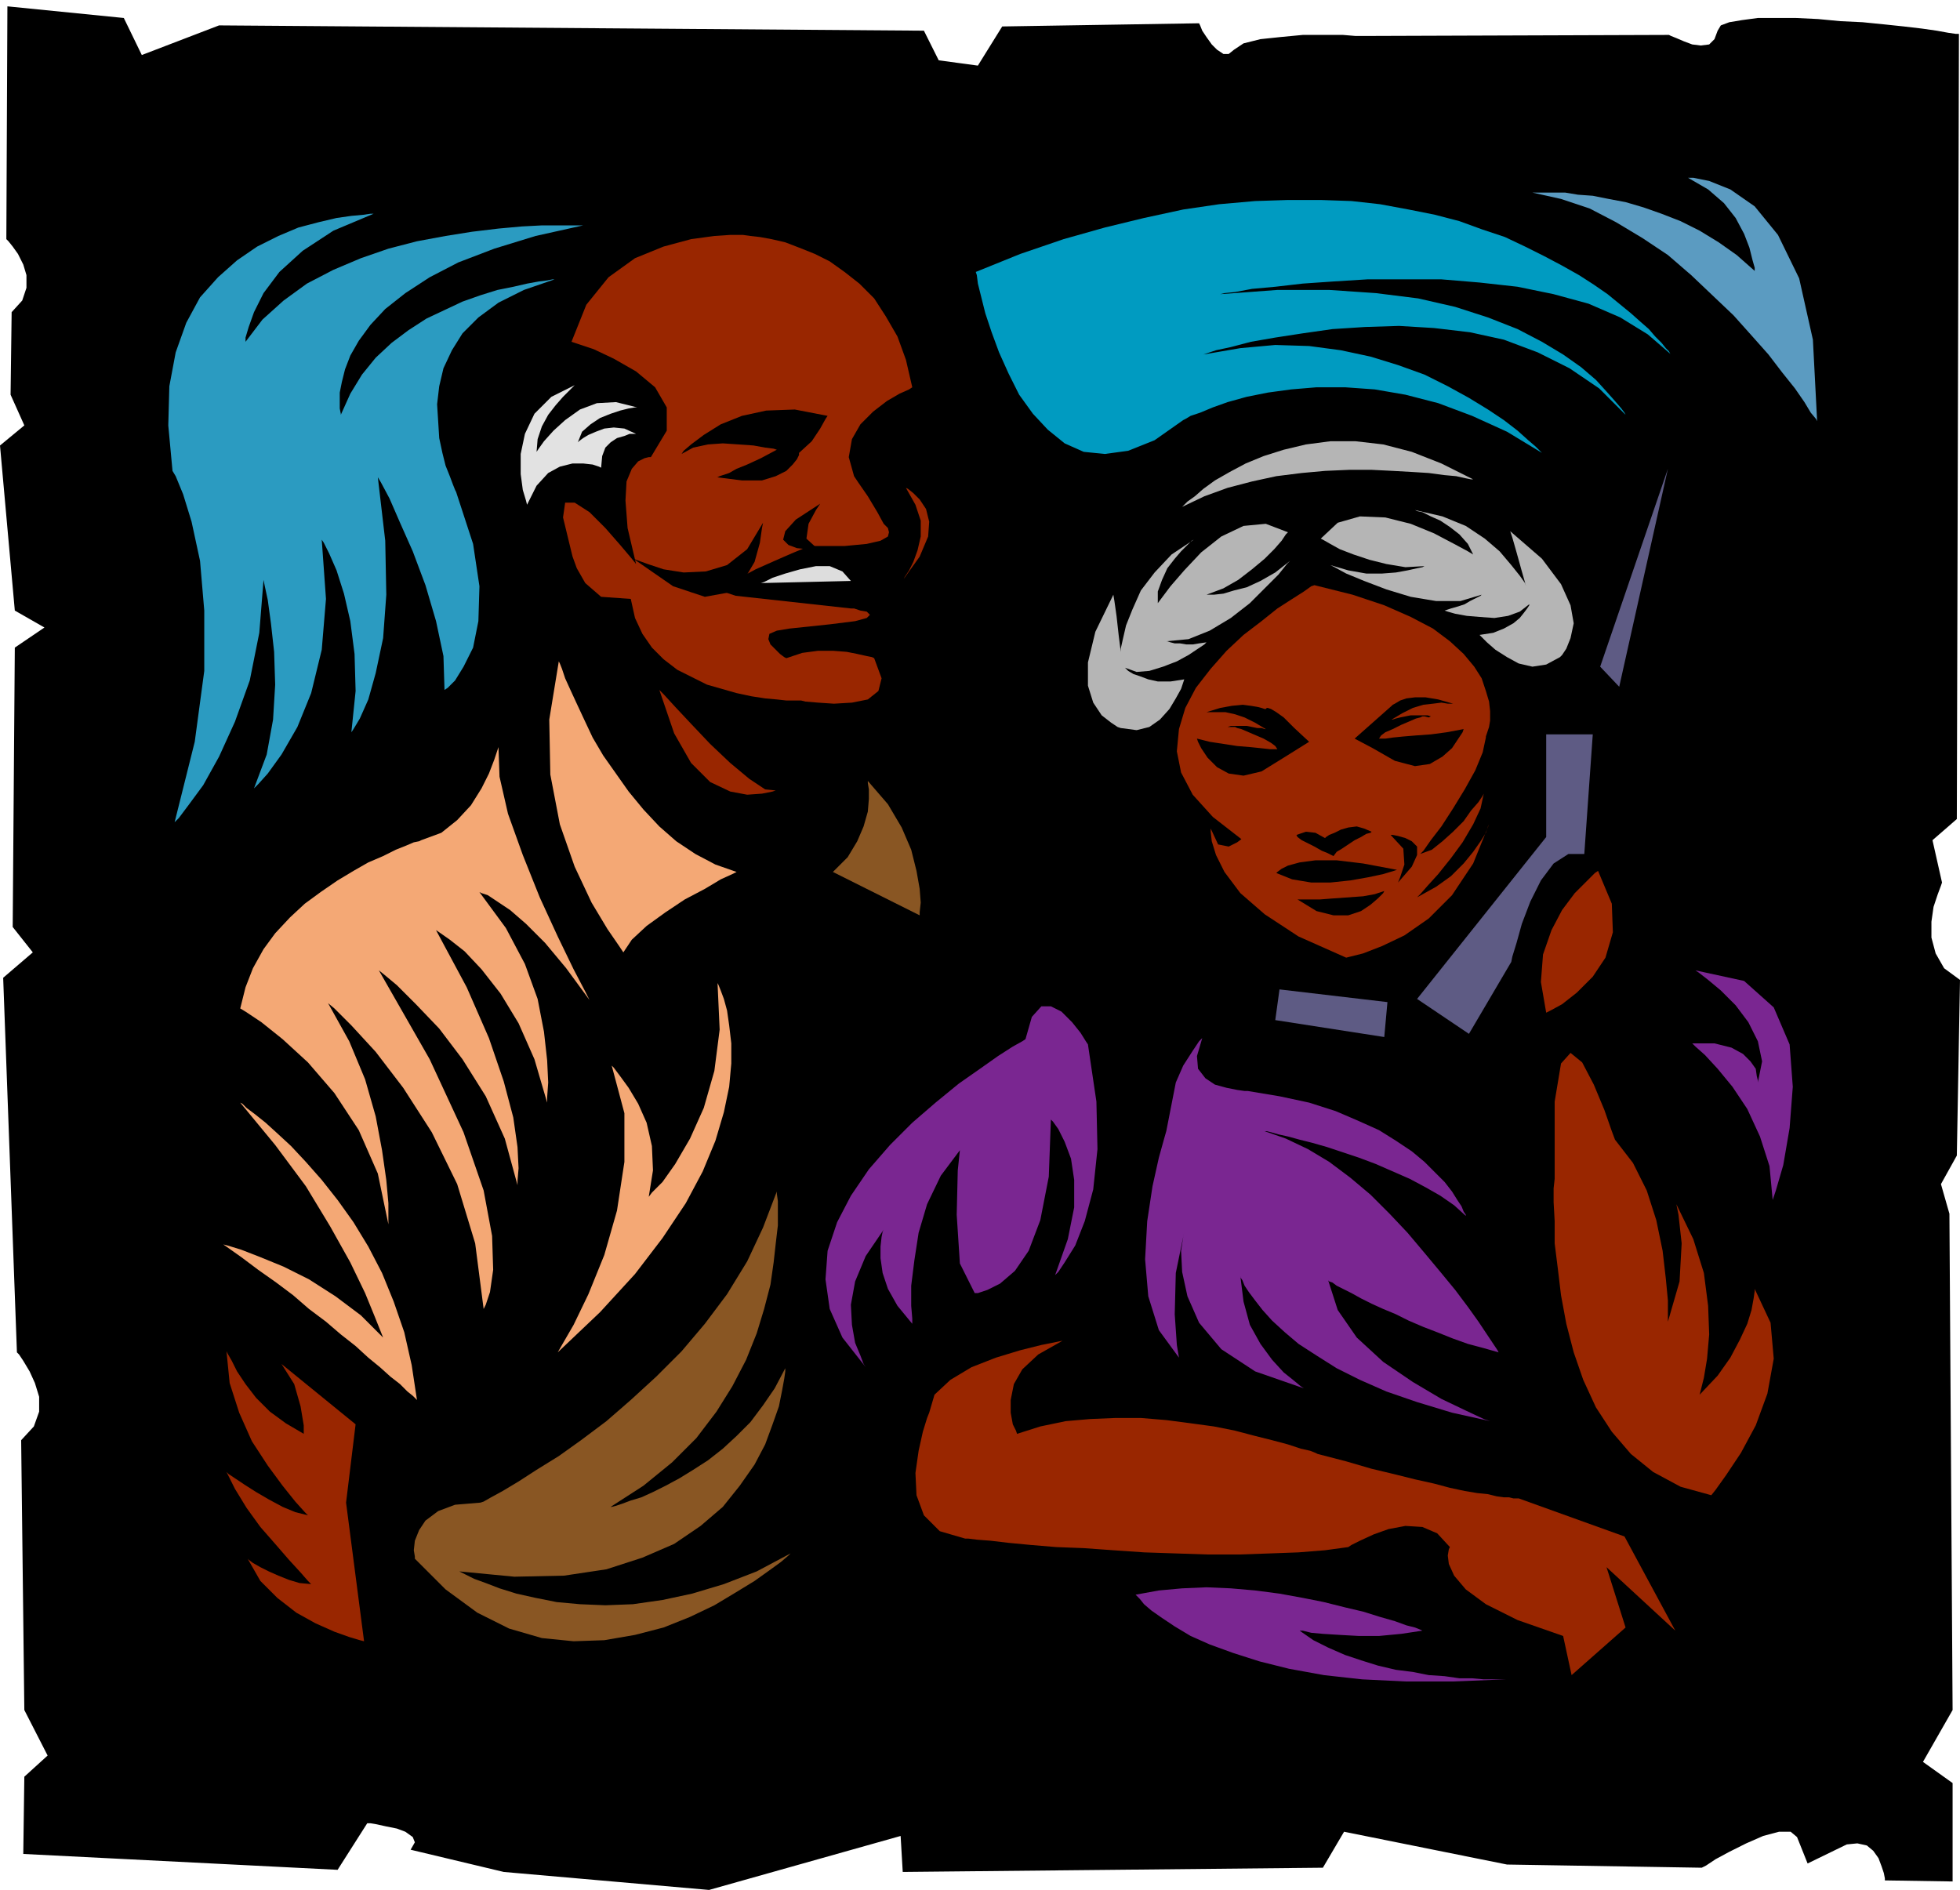 <svg xmlns="http://www.w3.org/2000/svg" width="1.852in" height="1.786in" fill-rule="evenodd" stroke-linecap="round" preserveAspectRatio="none" viewBox="0 0 1852 1786"><style>.pen1{stroke:none}.brush2{fill:#000}.brush3{fill:#992600}.brush6{fill:#5e5b84}.brush13{fill:#895623}</style><path d="m1698 1736 10 25 37-18 10-1 9 2 6 5 5 7 3 8 2 6 1 5v2l64 1v-93l-28-20 28-49-3-469-8-28 15-27 3-166-15-11-8-14-4-15v-15l2-14 4-12 3-8 1-3-9-40 23-20 2-742h-3l-7-1-11-2-14-2-17-2-19-2-20-2-21-1-21-2-21-1h-36l-15 2-12 2-8 3-3 5-3 8-5 5-8 1-8-1-8-3-7-3-5-2-2-1-291 1h-5l-12-1h-38l-21 2-19 2-16 4-9 6-5 4h-5l-6-4-5-5-5-7-4-6-2-5-1-2-186 3-23 37-37-5-14-28-666-5-73 28-17-35L7 6 6 226l2 2 4 5 5 7 5 10 3 10v12l-4 12-10 11-1 78 13 29-23 19 14 156 28 16-28 19-2 264 19 24-28 24 13 354 2 2 4 6 6 10 5 11 4 13v14l-5 14-12 13 3 255 22 43-22 20-1 73 297 15 28-44h3l6 1 9 2 10 2 8 3 7 5 2 5-4 7 88 21 194 17 181-51 2 34 397-4 20-34 154 31 184 3 4-2 9-6 13-7 16-8 16-7 15-4h11l6 5z" class="pen1 brush2"/><path d="m1242 553-3 1-7 5-11 7-14 9-15 12-17 13-16 15-15 17-14 18-10 19-6 20-2 21 4 20 11 21 19 21 27 21-4 3-8 4-10-2-7-15v3l1 9 4 13 8 16 15 20 23 20 32 21 45 20 4-1 12-3 18-7 21-10 23-16 22-22 20-30 15-37-1 2-2 6-5 8-7 10-9 11-12 12-14 10-18 10 3-3 7-8 10-11 12-15 11-15 10-17 7-15 3-14-1 2-4 6-7 8-7 10-10 10-10 9-10 8-11 4 3-3 7-10 10-13 11-17 11-18 10-18 7-17 3-14v-1l1-3 2-6 1-6v-9l-1-9-3-10-4-12-7-11-10-12-13-12-16-12-21-11-25-11-30-10-36-9z" class="pen1 brush3"/><path d="m1237 701-24 15-21 13-17 4-14-2-11-6-9-9-6-9-3-6-1-3 12 3 13 2 13 2 12 1 10 1 9 1h7l-2-3-4-3-7-4-7-3-7-3-7-3-4-1-2-1h-7l3-1h15l5 1 5 1h4l3 1h1l-10-6-10-5-9-3-9-2h-18l13-4 11-2 10-1 8 1 6 1 4 1 3 1h1l1-1h1l3 1 5 3 7 5 10 10 14 13zm66-3h6l7-1 10-1 12-1 14-1 15-2 16-3-1 3-4 6-6 9-9 8-12 7-14 2-19-5-21-12-17-9 35-31 1-1 2-1 5-3 6-2 8-1h10l12 2 14 4h-5l-6-1-8 1-9 1-10 3-10 5-10 6h1l3-1 4-1 5-1 5-1h16l3 1-2 1-4-1h-2l-2 1-4 1-7 3-7 3-8 4-7 3-4 3-2 3zm-78 91 3-1 6-2 9 1 9 5 1-1 3-2 5-2 6-3 7-2 8-1 7 2 7 3-1 1-4 1-5 3-6 3-6 4-6 4-5 3-3 4-2-1-4-2-5-2-7-4-6-3-6-3-4-3-1-2zm-19 36 1-1 4-3 6-3 11-3 15-2h20l25 3 32 6-3 1-10 3-14 3-17 3-19 2h-18l-18-3-15-6zm20 25h21l13-1 14-1 14-1 11-2 9-3-1 2-5 5-7 6-9 6-12 4h-14l-16-4-18-11z" class="pen1 brush2"/><path d="M1314 789h2l5 1 7 2 6 3 5 5v8l-5 11-13 15 2-5 4-12-1-15-12-13z" class="pen1 brush2"/><path d="m528 625 1 2 2 5 3 9 5 11 6 13 7 15 8 17 10 17 12 17 12 17 14 17 15 16 16 14 18 12 19 10 20 7-4 2-11 5-15 9-19 10-18 12-18 13-14 13-8 12-4-6-11-16-15-25-16-34-14-40-9-47-1-52 9-55zm-57 81-1 3-3 9-5 13-7 14-10 16-13 14-15 12-19 7-2 1-5 1-7 3-10 4-12 6-14 6-14 8-15 9-16 11-15 11-14 13-14 15-11 15-10 18-7 18-5 20 5 3 15 10 20 16 24 22 25 29 23 35 18 41 10 48v-20l-2-22-4-28-6-32-10-35-15-36-20-36 6 5 16 16 23 25 26 34 27 42 24 49 17 56 8 62 2-4 4-12 3-21-1-32-8-43-19-55-32-69-48-84 5 4 12 10 18 18 22 23 22 29 22 35 18 40 12 44v-4l1-12-1-20-4-28-9-34-14-41-21-48-29-54 3 2 10 7 14 11 16 17 18 23 17 28 15 34 12 41v-5l1-14-1-21-3-27-6-31-12-33-18-34-25-34 2 1 6 2 9 6 12 8 15 13 18 18 20 24 22 30-4-8-11-21-15-31-17-37-16-40-14-39-8-35-1-28zm-244 336 2 1 4 4 8 6 10 8 11 10 13 12 14 15 15 17 15 19 15 21 14 23 13 25 11 27 10 29 7 31 5 33-1-1-3-3-5-4-7-7-9-7-10-9-11-9-12-11-14-11-14-12-16-12-15-13-16-12-17-12-16-12-17-12 4 1 13 4 18 7 22 9 24 12 25 16 24 18 21 21-2-5-6-15-9-22-14-29-19-34-23-38-29-39-33-40zm451-113 1 2 2 5 3 8 3 11 2 14 2 17v19l-2 22-5 24-8 27-12 29-16 30-22 33-26 34-33 36-40 38 4-7 11-19 14-29 15-37 12-42 7-46v-46l-12-45 2 2 6 8 8 11 9 15 8 18 5 22 1 23-4 25 3-4 10-10 12-17 14-24 13-29 10-35 5-39-2-44z" class="pen1" style="fill:#f4a875"/><path d="m1219 530-3 3-8 10-12 12-15 15-18 14-20 12-20 8-21 2h1l3 1 4 1h5l6 1h6l6-1 7-1-2 2-6 4-9 6-11 6-13 5-13 4-12 1-11-4 1 1 2 2 5 3 6 2 8 3 9 2h12l13-2-1 3-2 6-5 9-6 10-9 10-10 7-12 3-15-2-3-1-6-4-9-7-8-12-5-16v-22l7-29 17-35 1 6 2 14 2 18 2 16v-3l2-9 3-13 6-15 8-18 13-17 16-17 21-14-2 1-4 4-6 6-6 7-7 9-5 11-4 11v11l3-4 9-12 13-15 16-17 19-15 21-10 21-2 21 8-2 2-4 6-7 8-9 9-12 10-13 10-14 8-16 6h7l9-1 10-3 12-3 13-6 14-8 14-11zm38 4 4 2 11 6 17 7 21 8 23 7 24 4h23l20-6-1 1-2 1-4 2-4 2-5 3-6 2-7 2-6 2 3 1 7 2 11 2 12 1 14 1 13-2 11-4 9-7v1l-2 3-3 4-4 5-6 5-9 5-10 4-13 2 2 2 5 5 8 7 11 7 11 6 13 3 13-2 13-7 2-2 4-6 4-10 3-14-3-17-9-20-18-24-30-26 2 6 4 14 5 18 4 14-1-3-5-7-8-10-11-13-14-12-18-12-22-9-26-6 2 1 5 1 8 4 9 4 9 6 9 7 8 9 5 10-5-3-13-7-19-10-22-9-24-6-24-1-21 6-16 15 2 1 7 4 9 5 13 5 15 5 16 4 18 3 18-1-2 1-5 1-9 2-11 2-13 1h-15l-17-3-17-5zm-140-55 1-1 4-4 7-5 8-7 11-8 14-8 15-8 17-7 19-6 21-5 23-3h24l26 3 27 7 28 11 30 15h-2l-5-1-9-2-11-1-15-2-16-1-18-1-20-1h-21l-23 1-22 2-24 3-23 5-23 6-22 8-21 10z" class="pen1" style="fill:#b5b5b5"/><path d="M1461 694v97l-122 153 49 33 40-68 1-5 4-13 5-18 8-21 10-20 12-16 14-9h15l8-113h-44zm-153 286-103-16 4-29 102 12-3 33z" class="pen1 brush6"/><path d="m1510 823-3 2-8 8-11 11-12 16-10 19-8 23-2 26 5 29 4-2 11-6 14-11 15-15 12-18 7-24-1-27-13-31zM746 594l38-4 24-3 11-3 3-3-3-3-6-1-6-2h-3l-109-12-9-3 2-6 11-8 15-8 18-8 16-7 12-5 5-2h33l21-2 13-3 7-4 1-4-1-4-3-3-1-1-6-11-9-15-9-13-4-6-5-18 3-17 8-14 12-12 13-10 12-7 9-4 3-2-6-26-8-22-11-19-11-17-14-14-14-11-14-10-14-7-15-6-13-5-13-3-11-2-9-1-7-1h-12l-15 1-22 3-26 7-27 11-25 18-21 26-14 35 6 2 15 5 19 9 21 12 18 15 11 19v22l-15 25h-2l-4 1-6 3-6 7-5 12-1 18 2 26 8 34-4-5-11-13-14-16-15-15-14-9h-9l-2 14 8 33 1 4 4 11 8 14 15 13 28 2 4 18 7 15 9 13 11 11 13 10 14 7 14 7 14 4 14 4 14 3 13 2 11 1 9 1h14l4 1 12 1 15 1 17-1 15-3 10-8 3-12-7-19-2-1-5-1-9-2-10-2-13-1h-14l-15 2-15 5-2-1-4-3-4-4-5-5-2-5 1-5 7-3 12-2z" class="pen1 brush3"/><path d="m498 477-1-4-3-10-2-15v-19l4-19 9-19 16-16 24-12-2 1-4 4-7 7-7 8-7 9-6 11-4 12-1 12 2-3 5-7 9-10 11-10 14-10 16-6 18-1 20 5h-2l-6 1-8 2-9 3-10 4-9 6-8 7-4 10 1-1 4-3 5-3 7-3 8-3 9-1 10 1 11 5h-6l-5 2-7 2-6 4-5 5-3 8-1 11-2-1-6-2-9-1h-10l-12 3-11 6-11 12-9 18z" class="pen1" style="fill:#e2e2e2"/><path d="m644 429 2-3 7-6 12-9 16-10 20-8 23-5 27-1 31 6-2 3-5 9-8 12-12 11v2l-2 4-4 5-6 6-10 5-13 4h-19l-24-3h1l2-1 3-1 6-2 7-4 10-4 13-6 15-8-3-1-8-1-11-2-14-1-15-1-14 1-14 3-11 6z" class="pen1 brush2"/><path d="m733 747-3 1-10 2-14 1-16-3-19-9-18-18-16-28-14-41 4 4 11 12 15 16 18 19 19 18 18 15 15 10 10 1zm123-286 2 1 5 4 6 6 6 9 3 12-1 14-8 19-15 21 1-2 4-6 4-8 4-11 3-13v-15l-5-15-9-16z" class="pen1 brush3"/><path d="m804 549-85 2 3-1 8-4 12-4 14-4 15-3h13l12 5 8 9z" class="pen1" style="fill:#ddd"/><path d="m721 494-1 5-2 14-5 18-10 17-15 12-22 4-30-10-39-27 4 2 11 4 15 5 19 3 21-1 20-6 19-15 15-25zm53 26h-3l-8-1-10-1-8-3-5-5 2-8 10-11 23-15-4 6-7 13-2 14 12 11z" class="pen1 brush2"/><path d="m1512 630 64-187-46 206-18-19z" class="pen1 brush6"/><path d="m878 1335-2 5-4 13-4 18-3 21 1 21 7 19 15 15 24 7h3l8 1 13 1 17 2 21 2 24 2 26 1 28 2 29 2 30 1 30 1h30l29-1 27-1 25-2 22-3 3-2 8-4 13-6 14-5 16-3 16 1 14 6 12 13-1 2-1 6 1 8 5 11 11 13 19 14 30 15 43 15 2-2 4-6 5-10 2-14-2-18-8-23-17-26-28-31h-5l-4-1h-5l-7-1-8-2-10-1-12-2-14-3-15-4-18-4-20-5-21-5-24-7-27-7-2-1-5-2-9-2-12-4-15-4-16-4-19-5-20-4-22-3-23-3-24-2h-24l-24 1-23 2-24 5-22 7-1-3-3-6-2-11v-12l3-15 8-14 15-14 23-13-5 1-15 3-20 5-23 7-23 9-20 12-15 14-5 17zm591-224v3l-1 9v13l1 18v21l3 24 3 25 5 27 7 27 9 26 12 26 15 23 18 21 21 17 26 14 29 8 4-5 10-14 14-21 14-26 11-30 6-33-3-34-15-32v2l-1 7-2 11-4 13-7 15-9 17-12 17-17 18 1-4 3-12 3-18 2-23-1-27-4-31-10-32-16-33 2 10 3 27-2 36-11 38v-20l-2-21-3-26-6-29-9-28-13-26-17-22-3-8-7-20-10-24-11-21-11-9-9 10-6 36v70z" class="pen1 brush3"/><path d="m969 982-3 2-9 5-14 9-17 12-20 14-22 18-22 19-21 21-20 23-17 25-13 25-9 27-2 27 4 28 12 27 22 28-2-3-3-8-5-12-3-17-1-19 4-22 10-24 17-25-1 2-1 5-1 9v11l2 14 5 15 9 16 14 17v-5l-1-12v-19l3-24 4-26 8-27 13-27 18-24-2 19-1 42 3 46 14 28h3l9-3 12-6 14-12 13-19 11-29 8-41 2-54 2 2 5 7 6 12 6 16 3 20v26l-6 30-12 34 3-3 6-9 10-16 9-23 8-30 4-38-1-45-8-54-2-3-5-8-8-10-10-10-10-5h-9l-9 10-6 21zm133 87-2 7-5 18-6 27-5 33-2 36 3 35 10 32 19 26-2-12-2-29 1-39 8-39-1 5-2 13 1 20 5 23 11 25 21 25 32 21 46 16-3-2-6-5-10-8-11-12-11-15-10-18-6-22-3-24v1l2 3 2 5 4 6 6 8 7 9 9 10 12 11 13 11 17 11 19 12 22 11 25 11 29 10 33 10 36 8-6-2-17-8-23-11-27-16-28-19-25-23-18-26-9-28 1 1 3 1 4 3 6 3 8 4 9 5 10 5 11 5 12 5 12 6 14 6 13 5 15 6 14 5 15 4 14 4-1-2-4-6-6-9-8-12-10-14-12-16-14-17-15-18-16-19-17-18-18-18-19-16-20-15-20-12-21-10-20-7h2l4 1 7 2 9 2 11 3 12 3 14 4 15 5 15 5 16 6 16 7 16 7 15 8 14 8 13 9 11 10v-1l-2-3-2-5-4-6-5-8-7-9-9-9-10-10-12-10-15-10-16-10-20-9-21-9-25-8-28-6-30-5h-3l-7-1-10-2-11-3-9-6-7-9-1-12 5-17-3 3-6 9-9 14-7 16-9 46zm573 65 3-9 7-24 6-35 3-39-3-40-15-35-28-25-46-10 3 2 9 7 12 10 14 14 12 16 9 18 4 19-4 20v-2l-1-4-1-7-5-7-7-7-11-6-16-4h-21l3 3 9 8 12 13 14 17 14 21 12 26 9 28 3 32zm-602 373 1 1 3 3 4 5 7 6 10 7 12 8 15 9 18 8 22 8 25 8 28 7 33 6 36 4 41 2h45l50-2h-21l-11-1h-12l-14-2-15-1-15-3-16-2-17-4-16-5-15-5-16-7-14-7-13-9h3l8 2 11 1 16 1 18 1h19l21-2 20-3-2-1-5-2-8-2-11-4-14-4-16-5-17-4-20-5-20-4-22-4-23-3-23-2-23-1-23 1-22 2-22 4z" class="pen1" style="fill:#7a2691"/><path d="m1717 398-1-2-5-6-6-10-9-13-12-15-13-17-16-18-17-19-20-19-20-19-22-19-24-16-25-15-25-13-27-9-27-6h31l12 2 14 1 15 3 16 3 17 5 17 6 18 7 18 9 18 11 17 12 17 15v-3l-2-7-3-12-5-13-8-15-11-14-15-13-19-11h5l15 3 20 8 23 16 22 27 20 41 13 58 4 77z" class="pen1" style="fill:#5b9bc1"/><path d="M551 213h-39l-19 1-22 2-25 3-25 4-27 5-27 7-26 9-26 11-25 13-22 16-20 18-16 21v-4l3-10 5-14 9-18 15-20 22-20 29-19 38-16h-3l-7 1-11 1-14 2-17 4-19 5-19 8-20 10-19 13-18 16-17 19-13 24-10 28-6 32-1 37 4 43 3 5 7 17 8 26 8 37 4 47v57l-9 67-19 76 4-4 9-12 14-19 15-27 15-33 14-39 9-45 4-50 1 5 3 14 3 22 3 27 1 31-2 33-6 33-12 32 4-4 9-10 13-18 15-26 13-32 10-41 4-48-4-56 2 3 5 10 7 16 7 22 6 26 4 31 1 35-4 39 2-3 6-10 8-18 7-25 7-33 3-41-1-51-7-60 3 5 8 15 10 23 12 27 12 32 10 34 7 33 1 32 3-2 7-7 8-13 9-18 5-25 1-33-6-40-16-49-1-2-2-5-3-8-4-10-3-12-3-14-1-16-1-16 2-17 4-17 8-17 10-16 15-15 19-14 24-12 29-10h-2l-5 1-8 1-11 2-13 3-15 3-16 5-17 6-17 8-17 8-17 11-16 12-15 14-13 16-11 18-9 20v-1l-1-5v-15l2-10 3-12 5-13 8-14 11-15 14-15 19-15 23-15 27-14 34-13 39-12 45-10z" class="pen1" style="fill:#2b9bc1"/><path d="m922 257 1 3 1 8 3 12 4 16 6 18 7 19 9 20 10 20 13 18 14 15 16 13 18 8 20 2 22-3 25-10 27-19 2-1 5-3 9-3 12-5 14-5 18-5 20-4 22-3 24-2h27l28 2 29 5 31 8 32 12 33 15 33 20-2-2-4-4-7-6-10-9-13-10-15-10-18-11-20-11-22-11-25-9-26-8-28-6-30-4-32-1-33 3-35 6 3-1 9-3 14-3 19-5 23-4 26-4 28-4 31-2 32-1 33 2 34 4 32 7 32 12 30 15 28 19 25 25-1-2-3-4-6-7-8-9-10-11-14-12-17-12-20-12-23-12-28-11-31-10-35-8-40-5-44-3h-49l-54 4 4-1 10-1 16-3 22-2 26-3 29-2 32-2h70l36 3 36 4 34 7 33 9 30 13 26 16 22 19-1-1-1-2-3-3-4-5-6-6-6-7-8-7-9-8-11-9-11-9-13-9-14-9-16-9-17-9-18-9-19-9-21-7-22-8-23-6-25-5-27-5-27-3-29-1h-31l-31 1-34 3-34 5-37 8-37 9-39 11-41 14-42 17z" class="pen1" style="fill:#009bc1"/><path d="m787 824 82 41v-3l1-9-1-13-3-17-5-20-9-21-13-22-19-22v2l1 6v9l-1 12-4 14-6 14-9 15-14 14z" class="pen1 brush13"/><path d="m1435 1416 100 36 48 89-65-60 18 57-51 45-8-37-42-130z" class="pen1 brush3"/><path d="m454 1420 3-1 7-4 11-6 15-9 17-11 21-13 21-15 24-18 23-20 24-22 24-24 22-26 21-28 19-31 15-32 13-34v2l1 7v23l-2 17-2 18-3 21-6 23-7 23-10 25-13 25-15 24-19 25-23 23-27 22-31 20h1l4-1 6-2 8-3 10-3 11-5 12-6 13-7 13-8 14-9 14-11 13-12 13-13 12-16 11-16 10-19v3l-1 7-2 11-3 15-6 17-7 19-10 19-14 20-16 20-21 18-25 17-30 13-34 11-40 6-47 1-52-5 2 1 4 2 8 4 11 4 13 5 16 5 18 4 20 4 22 2 24 1 26-1 28-4 28-6 30-9 31-12 32-17-2 2-7 6-11 8-14 10-18 11-20 12-23 11-25 10-27 7-29 5-29 1-30-3-31-9-30-15-30-22-29-29v-2l-1-6 1-9 4-10 6-9 12-9 16-6 24-2z" class="pen1 brush13"/><path d="m336 1346-9 74 17 131-4-1-10-3-14-5-18-8-18-10-18-14-16-16-12-21 1 1 4 3 7 4 8 4 9 4 10 4 10 3 11 1-3-3-7-8-11-12-13-15-14-16-13-18-11-18-8-16 2 2 6 4 9 6 11 7 12 7 13 7 12 5 12 3-3-3-9-10-12-15-14-19-15-23-12-27-9-28-3-30 1 2 4 7 5 10 8 12 10 13 13 13 15 11 17 10v-8l-3-18-6-21-12-19 70 57z" class="pen1 brush3"/></svg>
